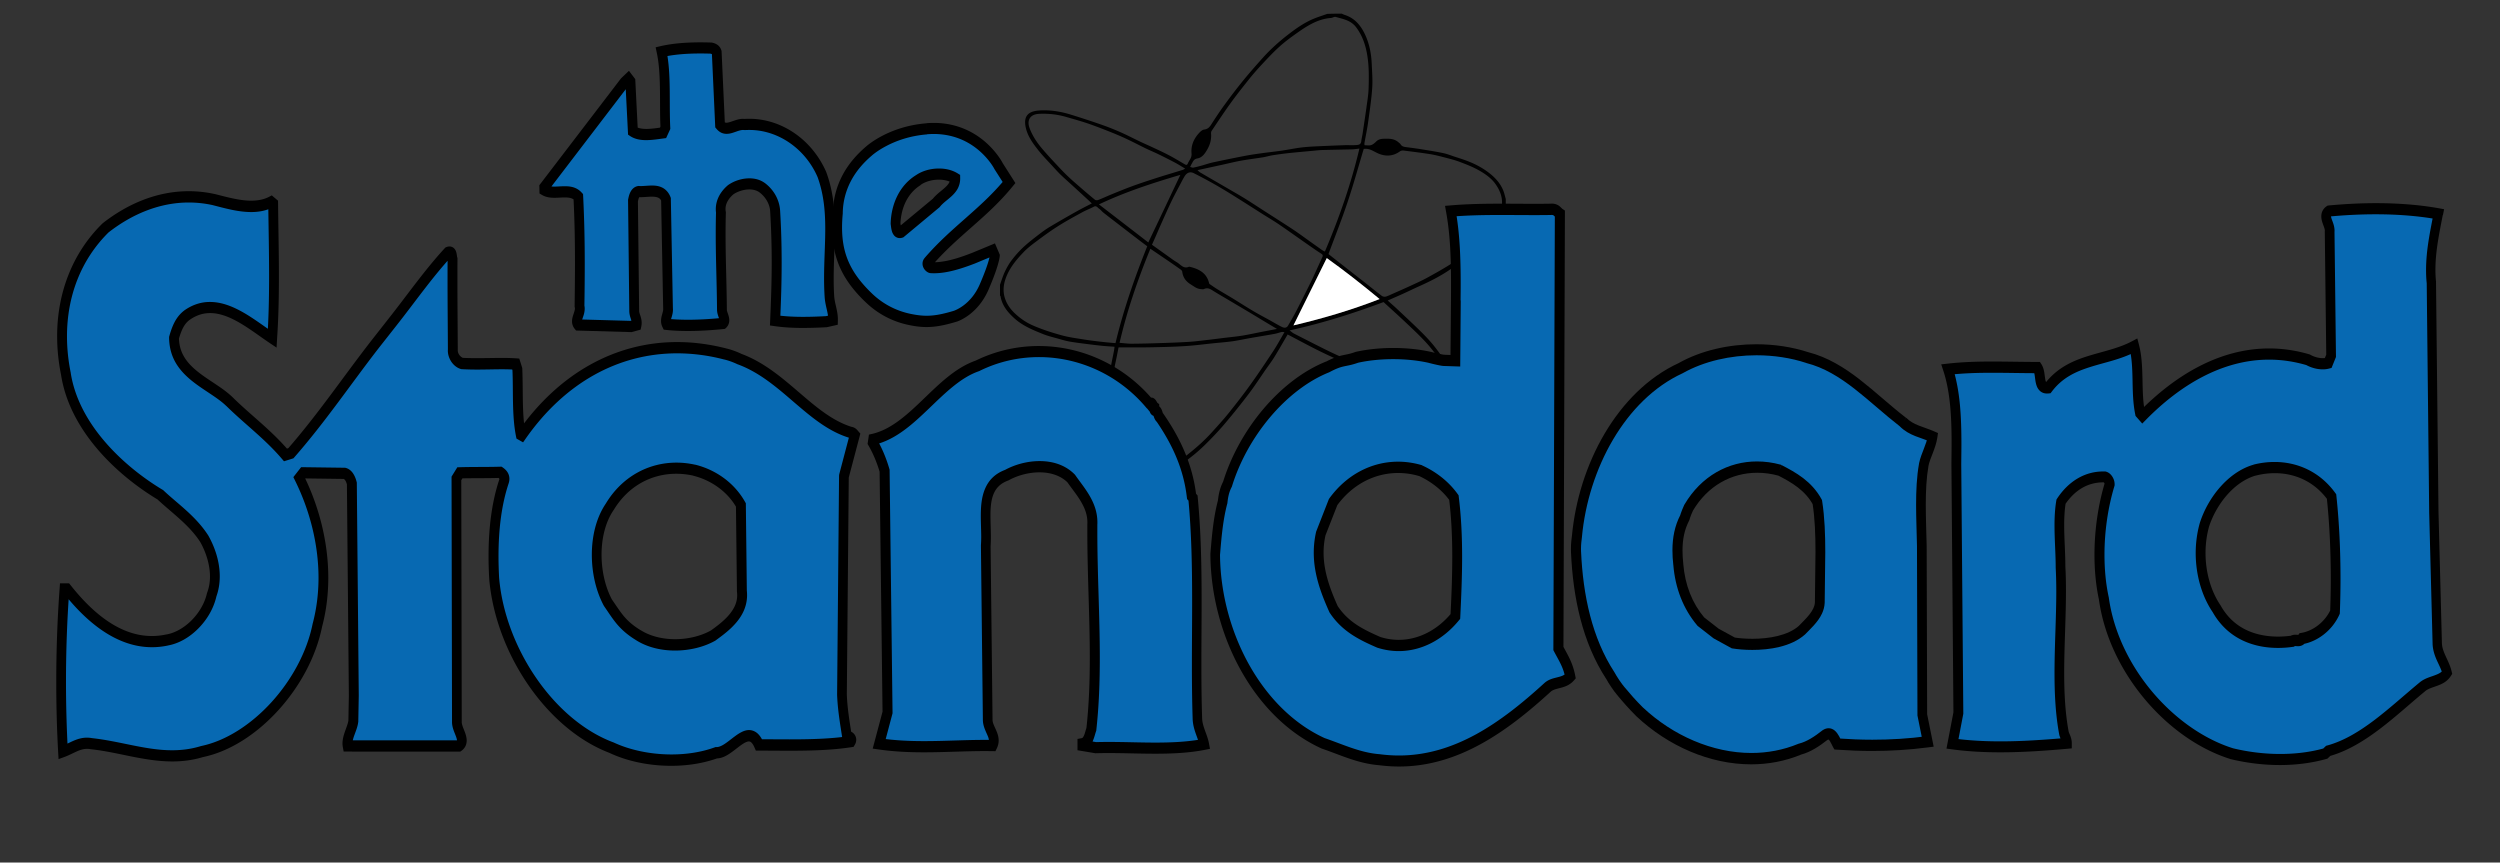 <svg version="1.1" id="Layer_1" xmlns="http://www.w3.org/2000/svg" x="0" y="0" viewBox="0 0 424.32 146.4" xml:space="preserve"><rect x="0" y="0" width="424.32" height="146.4" fill="#333333" stroke="none"/><style>.st3{fill:#0769b2}</style><path d="M227.74 2.32c.16.07.32.16.49.21 1.63.52 2.65 1.68 3.38 3.17.79 1.62 1.13 3.33 1.21 5.11.06 1.39.18 2.79.08 4.18-.14 1.95-.43 3.88-.7 5.82-.16 1.15-.41 2.3-.61 3.45-.02.11 0 .23 0 .39.41 0 .79.08 1.12-.02.32-.1.62-.36.87-.61.56-.56 1.29-.46 1.95-.47.66-.01 1.33.14 1.86.63.11.1.25.18.32.3.21.36.54.44.92.49 1.03.13 2.06.27 3.08.44 1.12.18 2.24.36 3.35.6.64.14 1.26.4 1.89.6.61.2 1.22.39 1.82.61 1.48.54 2.87 1.25 4.12 2.25.96.77 1.74 1.65 2.22 2.78.21.48.31 1.01.46 1.52v1.35c-.14.51-.21 1.06-.44 1.53-.41.86-.88 1.7-1.4 2.51-.38.61-.85 1.17-1.32 1.73-.23.27-.52.49-.8.72-1 .84-1.99 1.7-3.03 2.5-.77.59-1.62 1.06-2.42 1.61-1.64 1.13-3.4 2.02-5.21 2.83-.94.42-1.87.88-2.82 1.31-.83.38-1.68.74-2.6 1.15.51.46 1.04.91 1.54 1.38 1.37 1.29 2.74 2.56 4.08 3.88.8.79 1.59 1.62 2.29 2.5.92 1.18 1.84 2.38 2.34 3.82.23.66.5 1.4.02 2.06-.3.41-.69.83-1.13 1.05-.93.48-1.95.4-2.96.25-.45-.07-.91-.13-1.35-.23-1.04-.24-2.09-.44-3.11-.76-1.71-.54-3.41-1.1-5.09-1.74-1.38-.53-2.71-1.18-4.06-1.77-.65-.28-1.32-.53-1.96-.83-1-.46-1.99-.93-2.97-1.43-1.53-.78-3.04-1.59-4.62-2.42-.76 1.29-1.48 2.58-2.26 3.84-.45.73-.98 1.42-1.47 2.12-.93 1.34-1.82 2.72-2.8 4.02-1.36 1.79-2.77 3.55-4.23 5.27-1.05 1.23-2.17 2.4-3.32 3.53-1.13 1.1-2.34 2.1-3.65 3-1.48 1.01-2.97 1.96-4.73 2.39-1.55.38-3.11.43-4.56-.37-.8-.44-1.36-1.14-1.9-1.89-.98-1.37-1.4-2.95-1.58-4.54-.23-2.02-.28-4.09-.22-6.12.05-1.69.36-3.38.6-5.06.17-1.14.42-2.26.64-3.39.04-.23.07-.46.1-.72-.75-.05-1.45-.09-2.14-.16-1.08-.11-2.16-.25-3.24-.39-.77-.1-1.55-.2-2.32-.34-.58-.11-1.15-.27-1.73-.44-.91-.26-1.84-.47-2.71-.82-1.69-.68-3.39-1.37-4.78-2.6-1.18-1.05-2.18-2.23-2.44-3.86 0-.02-.05-.04-.08-.05v-1.87c.27-.75.5-1.52.84-2.24.33-.69.72-1.38 1.19-1.98.59-.77 1.25-1.51 1.96-2.17.87-.8 1.81-1.52 2.75-2.24.56-.43 1.13-.84 1.74-1.2 1.51-.9 3.04-1.78 4.58-2.64.8-.45 1.63-.86 2.52-1.32-.25-.24-.5-.49-.77-.73-.84-.77-1.68-1.55-2.53-2.32-.63-.58-1.28-1.15-1.9-1.74-.41-.39-.79-.81-1.17-1.22-.96-1.06-1.98-2.07-2.85-3.2-.86-1.1-1.68-2.26-1.99-3.67-.44-2.01.5-2.76 2.2-2.89 1.84-.14 3.64.14 5.4.68 1.71.53 3.41 1.08 5.1 1.67 1.1.38 2.2.81 3.27 1.28 1.19.52 2.34 1.12 3.51 1.68.7.33 1.42.64 2.12.97.94.44 1.88.87 2.8 1.36.88.46 1.73.99 2.6 1.49.23.14.39.15.51-.15.14-.34.38-.63.52-.97.09-.21.13-.47.11-.7-.11-1.2.27-2.26 1-3.17.31-.38.73-.86 1.14-.91.74-.09 1-.54 1.33-1.06.71-1.1 1.44-2.2 2.22-3.26 1-1.37 2.03-2.72 3.1-4.03 1.07-1.31 2.19-2.58 3.32-3.84 1.32-1.47 2.79-2.78 4.36-3.99 1.39-1.07 2.82-2.06 4.46-2.71.69-.27 1.39-.49 2.09-.74.82-.04 1.65-.04 2.48-.04zm-2.26 40.8c.72.57 1.52 1.2 2.33 1.83 1.09.86 2.19 1.71 3.29 2.57 1.15.9 2.29 1.83 3.45 2.71.16.12.47.17.67.11.42-.12.82-.33 1.23-.51.98-.43 1.96-.86 2.93-1.31.97-.45 1.95-.88 2.89-1.4 1.46-.8 2.92-1.62 4.33-2.53 1.21-.78 2.35-1.67 3.48-2.56 1.06-.82 1.99-1.77 2.82-2.85.88-1.13 1.55-2.32 1.9-3.71.39-1.55-.07-2.93-.93-4.17-.68-.99-1.69-1.72-2.72-2.31-1.05-.61-2.2-1.06-3.34-1.49-.88-.34-1.8-.56-2.71-.8-.77-.2-1.54-.4-2.33-.53-1.53-.24-3.06-.43-4.59-.62a.886.886 0 00-.57.14c-1.15.84-2.42.9-3.66.37-.78-.33-1.46-.9-2.38-.79a.136.136 0 01-.1-.02c-.9 3-1.73 6.01-2.72 8.97-.99 2.99-2.16 5.9-3.27 8.9zM202 28.34c.19.04.38.14.54.11.5-.09.98-.23 1.47-.36.64-.18 1.26-.4 1.91-.54 1.87-.4 3.74-.78 5.62-1.14.9-.17 1.81-.29 2.71-.42 1.11-.15 2.23-.27 3.34-.43 1.03-.15 2.04-.36 3.07-.5.84-.11 1.7-.17 2.55-.21 1.68-.08 3.36-.15 5.04-.21.59-.02 1.18.03 1.76-.01.45-.03.97 0 1.04-.68.04-.42.16-.83.22-1.25.21-1.43.43-2.85.63-4.28.15-1.15.36-2.29.39-3.44.06-1.99.08-3.98-.29-5.95-.3-1.61-.84-3.1-1.85-4.43-.9-1.17-2.21-1.37-3.46-1.73-.22-.06-.52.16-.79.18-1.12.08-2.17.43-3.15.92-.95.48-1.84 1.08-2.71 1.7-1.02.72-2.03 1.47-2.95 2.31-1.06.96-2.04 2.02-3.02 3.07-.76.82-1.5 1.67-2.19 2.54-1.06 1.33-2.12 2.67-3.11 4.05-1.08 1.5-2.09 3.04-3.12 4.57-.08.12-.11.29-.1.43.08.93-.13 1.8-.57 2.6-.4.72-.88 1.5-1.74 1.65-.56.1-.71.41-.91.8-.11.17-.2.37-.33.65zm16.01 28.04c-.18-.01-.34-.06-.47-.03-.41.09-.82.25-1.23.32-1.35.25-2.7.46-4.05.7-1.02.18-2.03.4-3.05.55-1.01.14-2.03.22-3.05.32-1.68.17-3.35.4-5.03.5-2.02.13-4.05.17-6.08.21-1.7.03-3.41.01-5.2.01-.15.76-.31 1.62-.5 2.48-.48 2.25-.8 4.52-.9 6.81-.08 1.86.01 3.75.21 5.61.17 1.62.62 3.19 1.6 4.58.93 1.32 2.13 2.1 3.75 2.11 1.13.01 2.2-.24 3.25-.75 1.57-.75 3.03-1.63 4.39-2.71 1.44-1.14 2.79-2.34 4.02-3.7.94-1.04 1.9-2.08 2.78-3.17 1.29-1.61 2.57-3.24 3.77-4.92 1.35-1.88 2.63-3.8 3.9-5.73.65-1 1.22-2.05 1.89-3.19zm-22.49-14.84c1.24.88 2.42 1.73 3.61 2.58.28.2.58.35.85.55.54.41 1.01.96 1.8.61.04-.02.1-.01.15 0 1.56.37 2.88 1.04 3.29 2.79.01.06.06.13.11.16.4.27.79.55 1.21.81.86.53 1.73 1.03 2.59 1.55 1.2.73 2.38 1.5 3.59 2.21.99.59 2.02 1.12 3.02 1.68.63.35 1.25.73 1.9 1.04.33.15.73.16.96-.22.5-.84.99-1.69 1.44-2.56.81-1.57 1.6-3.16 2.39-4.75.25-.5.48-1 .71-1.51.44-.95.86-1.9 1.3-2.84.12-.26.08-.41-.18-.58-.92-.59-1.81-1.22-2.71-1.85-1.52-1.06-3.04-2.15-4.57-3.19-.89-.6-1.82-1.14-2.73-1.72-1.44-.91-2.87-1.83-4.32-2.74-1.13-.71-2.27-1.41-3.43-2.08-1.27-.73-2.56-1.42-3.87-2.08-.66-.33-1.21-.09-1.6.57-.15.25-.29.49-.42.75-.61 1.17-1.24 2.32-1.81 3.5-.68 1.42-1.31 2.87-1.96 4.31-.43 1-.86 1.99-1.32 3.01zm-.8.26c-.52-.39-1.02-.76-1.51-1.14-1.15-.88-2.31-1.77-3.46-2.66-.83-.64-1.66-1.27-2.48-1.92-.25-.2-.45-.48-.71-.65-.27-.17-.45-.59-.92-.34-.65.34-1.34.6-1.98.95-1.4.77-2.82 1.54-4.17 2.4-1.29.82-2.52 1.73-3.74 2.64-.74.55-1.47 1.13-2.1 1.8-1.06 1.12-2.06 2.3-2.71 3.76-.58 1.32-.81 2.63-.37 3.99.31.96.87 1.78 1.63 2.51.91.87 1.94 1.58 3.05 2.07 1.56.69 3.19 1.21 4.84 1.67 1.26.36 2.58.53 3.88.74 1.07.17 2.16.3 3.24.42.67.08 1.35.13 2.12.2 1.34-5.61 3.23-11.06 5.39-16.44zm36.01-16.58c-.52.06-.87.12-1.23.13-1.65.04-3.31.07-4.96.11-.48.01-.96.06-1.43.11-1.44.13-2.89.26-4.33.41-.93.1-1.85.23-2.78.37-.55.09-1.09.26-1.64.35-1.24.2-2.49.35-3.72.57-1.05.19-2.08.45-3.13.68-1.4.31-2.8.61-4.27.93.19.16.3.29.43.37 1.58.92 3.16 1.83 4.74 2.75.98.57 1.97 1.13 2.94 1.73 1.08.67 2.13 1.37 3.19 2.05 1.65 1.06 3.31 2.11 4.95 3.19.96.64 1.89 1.33 2.83 2 .75.53 1.5 1.07 2.26 1.6.09.06.2.08.3.11 2.4-5.66 4.42-11.4 5.85-17.46zm-35.48 17c-2.14 5.22-3.96 10.5-5.23 15.97.76.06 1.41.15 2.06.15 1.53-.01 3.06-.05 4.6-.1 1.66-.05 3.33-.11 4.99-.21 1.05-.06 2.11-.2 3.16-.32 1.1-.12 2.19-.27 3.29-.4.93-.11 1.86-.2 2.78-.35 1.19-.2 2.36-.46 3.54-.69.74-.14 1.49-.28 2.3-.44-.71-.42-1.34-.8-1.96-1.17-.54-.32-1.08-.65-1.62-.98-1.45-.87-2.91-1.73-4.37-2.6-.99-.59-2-1.16-2.98-1.78-.46-.29-.89-.51-1.45-.24-.15.07-.37.02-.55.01-.67-.04-1.16-.46-1.7-.79-.82-.5-1.33-1.18-1.45-2.16-.01-.12-.13-.26-.23-.34-.63-.45-1.26-.89-1.9-1.33-1.06-.72-2.12-1.44-3.28-2.23zm5.91-13.6c-.65-.38-1.17-.72-1.71-1.01-.94-.49-1.88-.97-2.83-1.43-.67-.33-1.36-.61-2.03-.93-1.1-.53-2.19-1.11-3.3-1.63-.95-.45-1.92-.86-2.9-1.25-1.26-.5-2.52-.99-3.8-1.43-1.22-.41-2.46-.75-3.7-1.11-1.47-.42-2.98-.58-4.51-.51-1.62.08-2.11 1.14-1.63 2.43.5 1.36 1.32 2.55 2.26 3.64.65.76 1.33 1.5 2.02 2.24.67.72 1.34 1.44 2.04 2.12.62.6 1.27 1.17 1.92 1.73.94.82 1.88 1.63 2.85 2.42.12.1.39.11.54.05.84-.33 1.66-.71 2.49-1.05 1.13-.46 2.26-.92 3.41-1.34 1.32-.48 2.66-.92 4-1.35 1.43-.46 2.88-.88 4.31-1.33.18-.03.34-.14.57-.26zm17.71 27.46c.34.24.53.42.76.54 1.68.86 3.36 1.72 5.04 2.56.99.49 1.99.97 3 1.42.93.42 1.87.82 2.81 1.19 1.74.67 3.48 1.31 5.23 1.96.68.25 1.36.54 2.07.71 1.11.28 2.24.5 3.38.7 1.1.19 2.21.26 3.29-.08.4-.13.71-.39.84-.86.17-.61.03-1.15-.22-1.66-.41-.81-.82-1.63-1.35-2.36-.64-.89-1.35-1.74-2.11-2.53-1.03-1.08-2.12-2.09-3.2-3.11-1.2-1.13-2.43-2.23-3.58-3.29-5.24 1.96-10.49 3.62-15.96 4.81zm15.29-5.32c-2.96-2.45-5.93-4.79-8.96-6.96-1.92 3.86-3.79 7.65-5.66 11.43 4.93-1.16 9.82-2.6 14.62-4.47zm-33.82-21.08c-4.66 1.37-9.29 2.87-13.82 5.01 2.87 2.21 5.65 4.35 8.38 6.46 1.85-3.88 3.64-7.66 5.44-11.47z" fill-rule="evenodd" clip-rule="evenodd"/><path d="M234.16 50.76c-4.8 1.87-9.69 3.31-14.63 4.47 1.87-3.78 3.75-7.56 5.66-11.43 3.04 2.17 6.01 4.51 8.97 6.96z" fill-rule="evenodd" clip-rule="evenodd" fill="#fff"/><path d="M245.43 61.62c-.58.29-1.33 0-1.92-.19l1.92.19z" fill="#fff"/><path class="st3" d="M413.8 36.29c-.67 3.52-1.58 7.52-1.17 11.62l.42 39.04.58 22.28c.08 1.9 1.25 3.24 1.67 4.95-.92 1.43-2.83 1.33-4.08 2.29-5.09 4.19-10.17 9.33-16.09 10.95l-.5.48c-5.08 1.43-10.84 1.24-15.92 0-10.25-3.24-20-14.19-21.67-26.38-1.33-6.28-.75-13.52 1-19.33 0-.57-.42-1.14-.83-1.24-3-.1-5.58 1.43-7.42 4.19-.58 3.52-.08 7.43-.08 11.14.5 9.05-1.08 19.23.58 28.18.17.57.5 1.05.5 1.72-6.42.57-13.09.95-19.42.09l1-5.24-.35-42.22c.06-5.45.18-11.29-1.4-16.15 5.08-.57 9.92-.29 15.17-.29.75 1.14 0 3.62 1.83 3.43 3.84-5.05 9.75-4.47 14.59-7.04.92 3.52.25 7.71 1 11.33l.42.48c7.67-7.81 17.42-12.66 28.09-9.52 1 .57 2.33.86 3.42.57l.5-1.24-.25-21.04c.17-1.24-1.33-2.67-.08-3.52 6.07-.58 12.66-.58 18.49.47M382.63 79.8c-3.92 1.14-7.17 5.14-8.5 9.33-1.33 4.86-.5 10.38 2.08 14.19 2.83 5.05 8.08 6.19 12.84 5.52.58-.38 1.17.19 1.67-.48 2.25-.38 4.5-2.1 5.58-4.48.25-6.38.08-13.33-.58-19.61-3.17-4.37-8.26-5.71-13.09-4.47"/><path d="M413.8 36.28l.81.2c-.56 2.93-1.25 6.1-1.25 9.29 0 .67.03 1.35.1 2.02v.05l.42 39.07.58 22.28-.83.03.83-.05c.03.74.28 1.4.62 2.16.34.75.77 1.57 1.02 2.59l.11.45-.24.37c-.31.49-.71.84-1.12 1.1-.61.38-1.24.57-1.79.77-.56.19-1.05.39-1.38.65l-.46-.79.49.77c-2.52 2.07-5.07 4.42-7.76 6.46-2.69 2.04-5.52 3.79-8.62 4.65l-.19-.93.53.73-.5.48-.15.14-.19.05c-2.53.71-5.2 1.03-7.87 1.03-2.87 0-5.73-.37-8.42-1.02l-.02-.01-.02-.01c-5.29-1.67-10.41-5.31-14.43-10.09s-6.97-10.72-7.84-17.06l.82-.15-.81.22c-.52-2.44-.75-5.01-.75-7.58 0-4.27.65-8.55 1.78-12.29l.79.31h-.83l-.08-.21-.08-.09-.02-.01.03-.09-.02.09-.02-.01.03-.09-.02.09.16-.93-.02.95h-.24c-2.63.01-4.84 1.34-6.49 3.82l-.66-.58.82.18c-.2 1.22-.27 2.51-.27 3.85 0 2.29.2 4.71.2 7.11h-.83l.83-.06c.08 1.37.1 2.75.1 4.15 0 4.57-.3 9.28-.3 13.86 0 3.46.17 6.85.77 10.03l-.82.2.79-.3c.05.18.16.42.29.74.12.32.26.75.26 1.27v.88l-.77.07c-3.72.33-7.54.6-11.35.6-2.77 0-5.53-.14-8.24-.51l-.91-.12 1.18-6.16-.34-42.12v.02c.01-1.2.03-2.42.03-3.63 0-4.3-.21-8.58-1.38-12.17l-.38-1.16 1.08-.12c2.58-.29 5.09-.36 7.6-.36s5.04.07 7.65.07h.42l.25.38c.3.47.41.96.49 1.39.1.65.15 1.23.24 1.49l.05.12.02.03c.01 0 .05.03.17.03l.11-.01.08.95-.63-.62c2.07-2.73 4.71-3.92 7.33-4.74 2.62-.82 5.26-1.32 7.54-2.54l.88-.47.28 1.06c.5 1.92.55 3.93.6 5.88.04 1.95.07 3.84.41 5.5l-.81.22.59-.67.42.48-.59.67-.55-.71c6.16-6.27 13.69-10.73 22.04-10.73 2.22 0 4.5.32 6.81 1l.09.03.08.04c.61.35 1.42.59 2.13.58.26 0 .51-.03.72-.09l.19.93-.76-.4.42-1.04-.25-20.91.01-.08v-.06c.01-.14-.08-.47-.24-.88-.14-.41-.35-.88-.36-1.54 0-.3.06-.66.23-.97.16-.31.4-.56.68-.75l.17-.11.19-.02c2.61-.24 5.3-.39 8-.39 3.65 0 7.29.26 10.7.87l.87.16-.19.98-.84-.21-.13.94c-3.3-.59-6.87-.85-10.44-.85-2.64 0-5.3.14-7.86.38l-.07-.95.43.82-.09.08-.01.02-.04-.03.05.02-.01.02-.04-.03.05.02-.02-.01h.02l-.02-.01h.02v.02c-.01.07.08.4.24.81.15.42.35.93.36 1.61 0 .11-.01.23-.02.34l-.82-.14.83-.01.25 21.26-.75 1.86-.4.1c-.36.1-.73.14-1.1.14-1.01 0-2.02-.3-2.88-.78l.37-.85-.21.92c-2.18-.64-4.31-.94-6.39-.94-7.81 0-14.98 4.19-20.93 10.25l-.59.6-1.14-1.3-.05-.26c-.4-1.95-.42-3.96-.46-5.9-.04-1.93-.11-3.78-.53-5.38l.8-.27.35.86c-2.56 1.36-5.29 1.85-7.8 2.65-2.51.79-4.75 1.84-6.51 4.16l-.22.29-.33.04-.27.01c-.29 0-.57-.05-.82-.18-.46-.22-.77-.67-.92-1.07-.23-.61-.26-1.17-.33-1.65-.06-.48-.15-.82-.23-.93l.67-.57v.95c-2.64 0-5.16-.07-7.65-.07s-4.94.07-7.44.35l-.08-.95.78-.33c1.29 3.98 1.48 8.47 1.49 12.84 0 1.23-.02 2.46-.03 3.66l-.83-.01.83-.01.35 42.32-1.02 5.34-.81-.2.1-.95c2.63.36 5.32.5 8.04.5 3.74 0 7.51-.27 11.22-.59l.06.95h-.83c0-.15-.03-.29-.12-.51-.08-.22-.22-.51-.34-.9l-.01-.05-.01-.05c-.63-3.38-.8-6.9-.8-10.43 0-4.67.3-9.38.3-13.86 0-1.37-.03-2.72-.1-4.03v-.06c0-2.28-.2-4.7-.2-7.11 0-1.41.07-2.82.3-4.2l.04-.22.12-.18c1.91-2.89 4.67-4.58 7.82-4.57H357.34l.07.02c.47.12.81.42 1.06.78.25.37.44.83.44 1.39v.16l-.04.15c-1.06 3.52-1.69 7.61-1.68 11.67 0 2.43.22 4.85.71 7.13l.01.04.01.04c.8 5.86 3.56 11.48 7.39 16.03 3.83 4.55 8.72 8.01 13.68 9.57l-.22.92.17-.93c2.58.63 5.33.98 8.08.98 2.55 0 5.1-.3 7.47-.97l.2.93-.53-.73.5-.48.15-.14.19-.05c2.82-.77 5.48-2.4 8.09-4.38 2.6-1.98 5.14-4.3 7.71-6.42l.01-.01.02-.01c.8-.6 1.67-.81 2.38-1.08.35-.13.67-.26.92-.42.25-.16.43-.33.58-.55l.67.56-.8.25c-.17-.7-.52-1.41-.9-2.22-.37-.81-.75-1.77-.8-2.93v-.01l-.58-22.3-.42-39.04.83-.01-.83.11c-.08-.75-.11-1.5-.11-2.24 0-3.5.75-6.8 1.29-9.69l.74.14-.13.94.13-.94zM382.63 79.8l.21.92c-1.79.52-3.46 1.71-4.84 3.28-1.38 1.57-2.46 3.5-3.09 5.46l-.78-.33.8.28c-.4 1.45-.59 2.96-.59 4.46 0 3.24.9 6.45 2.54 8.86l.02.03.02.04c1.09 1.93 2.54 3.23 4.21 4.06 1.67.83 3.58 1.19 5.5 1.19.78 0 1.55-.06 2.32-.16l.1.94-.41-.83c.35-.23.71-.27.96-.27.2 0 .34.02.42.02h.08l.02.08-.04-.07.02-.01.02.08-.04-.07.02-.02.2-.27.31-.05c.98-.17 2-.63 2.88-1.33.88-.69 1.62-1.61 2.09-2.64l.74.44-.83-.04c.07-1.84.11-3.73.11-5.65 0-4.65-.22-9.4-.69-13.81l.83-.12-.64.61c-2.24-3.1-5.52-4.57-9.01-4.57-1.08 0-2.17.14-3.25.42l-.21-.93.21.92-.21-.92-.18-.93c1.2-.31 2.41-.46 3.61-.46 3.89 0 7.7 1.67 10.3 5.26l.16.22.03.28c.48 4.5.7 9.32.7 14.04 0 1.94-.04 3.86-.11 5.73l-.01.21-.08.19a8.944 8.944 0 01-2.62 3.33c-1.08.85-2.32 1.43-3.58 1.65l-.12-.94.63.62c-.19.26-.44.46-.69.56-.25.11-.48.12-.65.12-.19 0-.33-.02-.42-.02-.11 0-.12.01-.13.02l-.14.09-.17.02c-.83.12-1.67.18-2.52.18-2.1 0-4.23-.39-6.17-1.35-1.94-.96-3.68-2.51-4.95-4.78l.7-.51-.66.58c-1.89-2.79-2.88-6.38-2.89-10.02 0-1.69.22-3.39.67-5.03v-.02l.01-.02c.71-2.24 1.92-4.39 3.48-6.16 1.56-1.76 3.47-3.15 5.6-3.77h.02l.18.91z"/><path class="st3" d="M195.26 68.66c.17-.67.42.29.67.48 0 .19-.08.67.25.57.42.1.33.95.75 1.24 2.75 4 4.75 8.28 5.33 13.33l.25.28c1.17 12.19.33 24.95.75 37.51.08 1.62.92 2.95 1.17 4.29-5.83 1.14-12.42.38-18.42.57l-2.25-.38v-.29c1-.19 1.17-1.52 1.5-2.48 1.25-11.42.08-22.85.17-34.75.17-3.24-1.92-5.43-3.58-7.81-2.83-2.86-7.83-2.29-10.92-.57-4.92 1.81-3.25 7.52-3.58 12l.33 29.52c0 1.62 1.58 2.86.83 4.38-6.5-.1-12.75.67-19.25-.29l1.42-5.33-.5-41.04c-.5-1.71-1.17-3.33-2-4.76l.08-.57c6.83-1.62 11.09-10.19 17.67-12.47 9.82-4.85 21.99-2.28 29.33 6.57"/><path d="M195.26 68.66l-.8-.26c.04-.14.08-.29.19-.48.06-.09.14-.2.27-.29.13-.09.31-.16.48-.15.25 0 .43.11.53.19.18.15.25.27.31.36.09.14.15.26.19.33l.04.06-.31.29.22-.38.09.08-.31.29.22-.38.37.28v.51c0 .16-.01.22-.01.25v.01l-.5.03.41-.29c.09.18.08.25.08.26l-.5.03.41-.29-.58.42.33-.69c.11.07.2.18.25.27l-.58.42.33-.69-.32.66v-.76c.08 0 .21.02.32.1l-.32.66v-.76.58l-.12-.56.12-.02v.58l-.12-.56.18-.05.18.04c.17.04.34.13.47.24.23.2.34.43.41.6.1.26.15.44.18.53l.02.05v.01l-.2.15.12-.23.08.08-.2.15.12-.23.13.09.09.14c2.81 4.08 4.9 8.53 5.51 13.79l-.83.12.59-.67.25.29.21.24.03.33c.56 5.84.66 11.79.66 17.77 0 3.53-.04 7.08-.04 10.62 0 3.07.03 6.14.13 9.19l-.83.04.83-.06c.03.64.22 1.27.46 1.95.24.68.53 1.38.69 2.19l.18.97-.86.17c-2.73.54-5.6.66-8.46.66-2.65 0-5.31-.11-7.87-.11-.74 0-1.48.01-2.2.03h-.07l-3.03-.51V125.42l.7-.13c.1-.02.13-.04.19-.1.08-.08.21-.3.32-.63.11-.33.21-.74.36-1.16l.77.35-.83-.12c.44-3.98.58-7.98.58-12.01 0-6.98-.42-14.07-.42-21.37v-1.26.01-.02c.01-.1.01-.21.01-.31 0-1.27-.41-2.36-1.06-3.48-.64-1.11-1.53-2.19-2.36-3.37l.65-.6-.55.71c-1.2-1.22-2.96-1.76-4.81-1.76-1.85 0-3.77.54-5.19 1.33l-.05.03-.06.02c-.7.26-1.22.59-1.61.97-.58.57-.92 1.26-1.14 2.11-.21.86-.28 1.87-.27 2.97 0 1.13.07 2.34.07 3.54 0 .53-.01 1.05-.05 1.58l-.83-.08.83-.01.33 29.52v.01c-.01.36.16.81.43 1.38.13.29.27.59.39.94s.22.75.22 1.21c0 .43-.1.89-.31 1.32l-.24.49-.5-.01c-.4 0-.79-.01-1.19-.01-3.49 0-6.94.21-10.44.21-2.54 0-5.1-.11-7.72-.49l-.98-.14 1.67-6.27-.5-40.89.83-.01-.79.3c-.48-1.64-1.12-3.19-1.9-4.53l-.18-.31.14-.94.09-.64.56-.13c3.16-.74 5.83-3.15 8.56-5.78 2.73-2.61 5.51-5.44 9.04-6.67l.24.91-.33-.87a24.3 24.3 0 0110.75-2.5c7.25 0 14.47 3.2 19.52 9.29l-.56.64-.8-.26.8.26-.61.65c-4.7-5.67-11.49-8.7-18.31-8.7-3.45 0-6.9.77-10.09 2.35l-.04.02-.05.02c-3.06 1.05-5.7 3.66-8.45 6.3-2.75 2.63-5.62 5.31-9.3 6.19l-.17-.93.82.16-.08.57-.82-.16.69-.53c.88 1.51 1.58 3.2 2.1 4.99l.04.14.5 41.33-1.45 5.47-.8-.28.11-.94c2.52.37 5.01.48 7.5.48 3.44 0 6.89-.21 10.44-.21.4 0 .81 0 1.21.01l-.01.95-.73-.47c.08-.16.09-.26.09-.38 0-.13-.03-.29-.1-.51-.11-.33-.32-.74-.52-1.23s-.41-1.08-.41-1.79h.83l-.83.01-.33-29.56v-.05c.03-.45.05-.92.05-1.42 0-1.12-.07-2.33-.07-3.54 0-1.56.1-3.15.7-4.59.3-.72.72-1.39 1.3-1.95.58-.56 1.3-1.01 2.18-1.33l.25.91-.36-.86c1.67-.92 3.79-1.52 5.92-1.52 2.12 0 4.29.6 5.92 2.24l.05.05.05.06c.77 1.11 1.69 2.22 2.44 3.51.75 1.28 1.34 2.77 1.34 4.53 0 .14 0 .28-.01.42l-.83-.06.83.01v1.25c0 7.22.42 14.3.42 21.37 0 4.08-.14 8.16-.59 12.25l-.01.12-.04.11c-.14.39-.27.99-.53 1.6-.13.3-.31.62-.58.9-.26.28-.63.49-1.03.56l-.14-.94h.83v.29h-.83l.12-.94 2.25.38-.12.94-.02-.95c.74-.02 1.49-.03 2.25-.03 2.6 0 5.26.11 7.87.11 2.82 0 5.6-.13 8.18-.63l.14.94-.81.2c-.09-.52-.34-1.15-.6-1.88-.26-.73-.53-1.57-.58-2.55v-.02c-.1-3.08-.13-6.18-.13-9.26 0-3.55.04-7.1.04-10.62 0-5.95-.1-11.84-.65-17.57l.83-.1-.59.67-.25-.29-.2-.23-.04-.32c-.56-4.83-2.47-8.94-5.16-12.87l.66-.59-.43.82c-.28-.19-.44-.46-.54-.67-.15-.32-.2-.57-.24-.65l-.01-.02.29-.19-.21.28-.08-.1.29-.19-.21.28.32-.43-.1.56-.23-.13.32-.43-.1.56.16-.93.2.92c-.08.02-.18.04-.28.04-.17 0-.38-.05-.55-.19-.27-.2-.37-.49-.42-.67-.04-.19-.05-.32-.05-.43l.01-.2V69.09l.16.01h-.16v-.01l.16.01h-.16.83l-.46.79c-.2-.16-.28-.3-.36-.41-.1-.17-.17-.31-.21-.37l-.01-.02.33-.31-.26.38-.08-.08.33-.31-.26.38.44-.66v.82c-.24 0-.38-.11-.44-.16l.44-.66v.82-.87l.4.74c-.1.08-.26.13-.4.13v-.87l.4.74-.35-.65.59.37c-.03.05-.08.17-.24.28l-.35-.65.59.37-.33-.2.35.15-.02.05-.33-.2.35.15-.08-.03.08.03-.08-.03.08.03v.01l-.4 1.6-1-1.21.63-.59z"/><path class="st3" d="M323 71.64c1.42 1.43 3.25 1.71 5 2.47-.25 1.72-1.17 3.14-1.5 4.76-.75 4.28-.42 9.24-.33 13.81l.08 28.66.92 4.57c-5.08.67-10.17.76-15.34.38-.42-.76-.92-2.29-2.08-1.52-1.33 1.05-2.75 2-4.25 2.38-9.17 3.81-19.84.57-27.17-6.29-1.42-1.43-2.16-2.28-3.25-3.59-.47-.53-1.45-1.99-1.75-2.6-3.92-6-5.49-13.41-5.82-21.03-.03-1.33.07-1.82.16-2.58 1.08-11.81 7.5-23.9 17.59-28.56 6.25-3.52 14.84-4 21.5-1.81 6.32 1.62 10.82 6.76 16.24 10.95m-20.97 8.16c-5.92-1.62-12 .57-15.42 6.38-.48 1.05-.67 1.71-.67 1.71-1.17 2.28-1.43 4.75-1.08 7.9.31 3.76 1.58 7.04 3.83 9.71l2.59 2.02 2.91 1.59c2.66.43 8.58.57 11.67-2.19 1.04-1.11 2.92-2.67 3-4.66 0-5.43.42-11.71-.42-17.05-1.49-2.74-4-4.17-6.41-5.41"/><path d="M323 71.63l.55-.71c.59.6 1.29.98 2.1 1.3.81.33 1.71.59 2.64 1l.64.28-.11.77c-.15 1-.48 1.86-.78 2.65-.31.78-.59 1.49-.73 2.17l-.81-.22.82.19c-.36 2.05-.46 4.3-.46 6.61 0 2.31.1 4.69.15 6.99v.01l.08 28.56 1.11 5.5-.93.12c-3.16.41-6.32.61-9.5.61-1.99 0-3.98-.08-5.99-.22l-.43-.03-.23-.41c-.2-.38-.38-.78-.54-1.03-.08-.12-.16-.21-.2-.23l-.04-.02c-.01 0-.06 0-.19.08l-.41-.83.47.78c-1.37 1.07-2.86 2.09-4.54 2.53l-.18-.93.28.9c-2.77 1.15-5.66 1.68-8.55 1.68-7.05 0-14.09-3.12-19.44-8.12l-.01-.01-.01-.01c-1.43-1.44-2.21-2.34-3.3-3.65l.6-.66-.59.67c-.29-.33-.65-.83-1.01-1.36-.36-.53-.68-1.05-.88-1.44l.72-.47-.67.57c-4.05-6.21-5.65-13.82-5.99-21.55v-.02c0-.18-.01-.34-.01-.49 0-1.06.1-1.62.17-2.24l.83.12-.83-.1c.56-6.06 2.48-12.18 5.56-17.39 3.08-5.21 7.33-9.54 12.55-11.95l.31.88-.37-.85c3.9-2.2 8.61-3.23 13.24-3.23 3.08 0 6.12.46 8.86 1.36l-.23.91.18-.93c3.31.85 6.12 2.61 8.76 4.65 2.64 2.05 5.11 4.38 7.78 6.44l.04.03.04.04-.52.7-.47.79c-2.75-2.13-5.23-4.46-7.78-6.44-2.55-1.98-5.16-3.6-8.18-4.37l-.02-.01-.02-.01c-2.58-.85-5.47-1.29-8.4-1.29-4.41 0-8.89 1-12.5 3.03l-.03.02-.03.01c-4.87 2.25-8.87 6.3-11.79 11.25s-4.75 10.78-5.28 16.53v.02c-.08.72-.15 1.07-.16 2 0 .13 0 .28.01.44l-.83.03.83-.05c.33 7.5 1.88 14.72 5.66 20.51l.03.05.03.05c.11.22.43.74.75 1.22.33.49.69.97.87 1.18l.01.01.01.01c1.09 1.3 1.79 2.12 3.2 3.53l-.55.71.53-.74c5.05 4.73 11.77 7.69 18.38 7.69 2.71 0 5.41-.5 7.98-1.56l.05-.02.05-.01c1.32-.33 2.66-1.21 3.96-2.24l.03-.02.03-.02c.32-.21.66-.33 1.01-.33.37 0 .71.15.97.35.38.3.61.68.8 1.01.18.33.32.65.42.82l-.71.5.05-.95c1.97.14 3.93.22 5.88.22 3.12 0 6.21-.19 9.31-.6l.1.95-.81.21-.94-4.67-.08-28.77h.83l-.83.02c-.04-2.27-.15-4.65-.15-7.03s.1-4.75.5-6.98v-.04c.2-.94.54-1.75.83-2.51.3-.76.56-1.47.66-2.18l.82.16-.33.89c-.82-.36-1.7-.62-2.61-.98-.9-.36-1.83-.84-2.65-1.67l.56-.72-.47.79.47-.79zm-20.97 8.17l-.19.93c-1.2-.33-2.41-.49-3.59-.49-4.37.01-8.41 2.19-10.94 6.48l-.69-.53.74.44c-.23.5-.39.9-.48 1.17-.05.14-.08.24-.1.31l-.02.07v.01l-.07-.03.07.03-.07-.03.07.03-.03.1-.05.09c-.77 1.52-1.11 3.1-1.11 5.04 0 .71.04 1.46.13 2.27v.03c.3 3.57 1.49 6.63 3.6 9.14l-.6.66.47-.79 2.54 1.98 2.85 1.56-.36.86.12-.94c.78.13 1.88.23 3.11.23 1.37 0 2.89-.13 4.31-.48 1.41-.35 2.7-.92 3.62-1.75l.51.75-.57-.7c.56-.59 1.26-1.24 1.81-1.94.27-.35.51-.71.67-1.06.16-.35.25-.68.26-1.02l.83.04h-.83c0-2.74.1-5.67.1-8.56 0-2.89-.1-5.75-.51-8.32l.82-.17-.71.5c-.67-1.24-1.57-2.19-2.62-3-1.04-.8-2.23-1.45-3.43-2.06l.34-.85-.19.93.19-.93.34-.87c1.22.63 2.49 1.31 3.68 2.22 1.18.91 2.28 2.05 3.11 3.57l.08.15.03.18c.43 2.76.53 5.71.53 8.66 0 2.94-.1 5.87-.1 8.56v.04c-.03.67-.2 1.27-.45 1.81-.37.81-.9 1.47-1.42 2.05-.52.58-1.04 1.07-1.4 1.45l-.03.03-.03.03c-1.21 1.08-2.73 1.72-4.3 2.11-1.57.39-3.2.52-4.66.52-1.31 0-2.48-.11-3.35-.25l-.13-.02-3.08-1.69-2.72-2.12-.06-.07c-2.38-2.82-3.74-6.34-4.06-10.28l.83-.09-.83.12c-.1-.87-.15-1.7-.15-2.5 0-2.19.4-4.17 1.34-6l.72.48-.79-.29c.01-.04.21-.75.72-1.87l.02-.05.03-.04c2.85-4.85 7.47-7.33 12.32-7.32 1.32 0 2.65.18 3.98.54l.08.02.07.04-.32.88z"/><path class="st3" d="M143.23 80.84l-.33 37.04c.08 2.48.5 4.86.83 7.05.42.09 1 .38.67.95-5 .76-10.59.57-15.59.57-1.83-4.19-4.67 1.43-7.25 1.33-5.5 2-12.67 1.52-17.75-.86-10.34-3.9-18.84-16.38-19.92-28.66-.33-5.71 0-11.62 1.67-16.57.25-.76-.25-1.24-.67-1.52-2.12.08-4.62.03-6.83.09l-.58.95.08 41.23c-.08 1.52 1.67 3.24.33 4.19l-18.87-.01c-.25-1.33.79-2.84.95-4.18l.08-4.38-.33-35.99c-.17-.67-.5-1.52-1.25-1.71l-7-.1-.67.86c3.58 7.24 5.33 16.38 3.08 24.95-2 10.09-10.84 19.71-19.59 21.52-6.5 2-12.5-.67-18.75-1.33-1.92-.38-3.25.76-4.83 1.33-.5-9.05-.42-18.66.25-27.61h.42c4.58 5.81 10.34 10.09 17 8.67 3.33-.57 6.75-3.9 7.58-7.71 1.17-3.14.25-6.76-1.25-9.43-2-3.14-5.09-5.24-7.5-7.52-6.84-4.09-14.59-11.43-16-20.47-1.92-9.43.33-18.57 6.75-24.85 5.25-4.09 11.67-6.29 18.42-4.76 3 .76 6.75 1.9 9.67.38l.33.29c.08 7.71.33 15.52-.17 22.85-4.25-2.86-9.42-7.52-14.5-3.9-1.25.95-1.75 2.38-2.17 3.81.08 6.09 6.17 7.71 9.42 10.86 3.08 3.04 6.5 5.52 9.5 9.04l.92-.29c5.25-6 9.67-12.57 14.42-18.66l2.92-3.71c3.08-3.9 6-8.09 9.34-11.71.75-.29.58.67.75 1.14-.03 5.7.02 9.82.05 15.38-.08.95.61 2.04 1.53 2.33 3.21.19 6.49-.1 9.15.09l.27.86c.17 3.71-.08 7.81.58 11.14l.17.09c8.59-12.28 21.25-17.23 34.51-13.81 1.27.29 2.42.86 2.42.86 7.54 2.77 12 10.38 18.92 12.47.34.04.5.29.67.48l-1.85 6.94m-25.41-1.04c-5.58-1.24-11.17.95-14.34 6.19-3 4.38-2.83 11.62-.33 16.28 1.61 2.32 2.4 3.83 5.17 5.52 3.58 2.29 9.09 2.1 12.67.1 2.25-1.62 5.33-3.91 4.92-7.52l-.17-14.66c-1.75-3.15-4.83-5.15-7.92-5.91"/><path d="M143.23 80.83l.83.01-.33 37.04-.83-.01.83-.04c.08 2.38.48 4.71.82 6.92l-.82.16.16-.93c.23.06.49.14.78.33.14.1.29.23.42.43.13.2.24.5.24.81 0 .33-.1.62-.24.85l-.21.36-.37.06c-3.39.52-7.01.6-10.53.6-1.77 0-3.5-.02-5.17-.02h-.52l-.23-.53c-.21-.48-.41-.75-.56-.87a.598.598 0 00-.39-.16c-.19 0-.51.1-.9.34-.58.35-1.28.95-2.03 1.49-.75.53-1.58 1.05-2.57 1.06h-.1l.03-.95.25.91c-2.44.88-5.15 1.29-7.87 1.29-3.69 0-7.4-.75-10.45-2.18l.32-.88-.26.9c-5.35-2.02-10.18-6.23-13.82-11.5-3.64-5.27-6.1-11.61-6.67-17.97v-.04c-.08-1.3-.12-2.62-.12-3.93 0-4.53.5-9.05 1.84-13.04v.01l.01-.06h.02-.02.02-.02.01-.01.01-.01l-.08-.11c-.06-.06-.15-.14-.25-.21l.43-.81.03.95c-2.15.08-4.65.03-6.84.09l-.02-.95.68.55-.43.71.08 40.96v.08c-.01.25.13.71.35 1.24.1.26.22.55.31.85.09.31.18.64.18 1.04 0 .31-.06.67-.22.98-.16.32-.4.58-.67.77l-.2.14-19.79-.01-.14-.75a3.44 3.44 0 01-.06-.63c.01-.86.27-1.59.5-2.25.24-.65.45-1.23.5-1.63l.83.13-.83-.02.08-4.36-.33-35.98.83-.01-.8.26c-.07-.28-.17-.57-.29-.75-.12-.19-.21-.26-.34-.3l.18-.93-.01.95-6.62-.09-.42.53-.62-.63.73-.47c2.55 5.14 4.2 11.22 4.2 17.44 0 2.75-.32 5.52-1.04 8.25l-.8-.27.81.21c-1.05 5.28-3.85 10.34-7.5 14.34s-8.17 6.95-12.75 7.9l-.15-.94.22.92c-1.8.55-3.56.76-5.28.76-4.8-.01-9.29-1.6-13.77-2.07h-.03l-.03-.01c-.22-.04-.42-.06-.62-.06-.62 0-1.18.18-1.8.46-.61.27-1.27.63-2.02.91l-1.02.37-.07-1.21c-.22-3.9-.32-7.91-.32-11.92 0-5.34.19-10.69.57-15.83l.06-.87H11.73l.25.31c1.95 2.47 4.1 4.64 6.41 6.18 2.31 1.54 4.77 2.45 7.39 2.45.79 0 1.6-.08 2.42-.26h.03c1.47-.25 3.04-1.14 4.3-2.42 1.27-1.27 2.23-2.92 2.6-4.59l.02-.07.03-.07c.32-.86.46-1.77.46-2.7 0-2.01-.69-4.14-1.65-5.84l.7-.51-.67.56c-1.86-2.94-4.86-5-7.36-7.35l.53-.73-.39.84c-3.48-2.09-7.19-4.99-10.24-8.56-3.04-3.56-5.44-7.81-6.19-12.59l.82-.17-.81.22c-.45-2.23-.68-4.45-.68-6.63-.01-7.31 2.58-14.15 7.7-19.16l.03-.03.04-.03c4.23-3.3 9.22-5.41 14.56-5.41 1.48 0 2.98.16 4.49.5h.02c1.94.49 4.12 1.11 6.09 1.11 1.11 0 2.14-.19 3.05-.66l.45-.24.73.62.33.28.01.47c.04 4.11.14 8.25.14 12.35 0 3.58-.07 7.13-.31 10.59L46.94 59l-1.15-.77c-1.61-1.08-3.29-2.37-5.01-3.38-1.72-1.01-3.45-1.72-5.12-1.71-1.17 0-2.32.33-3.51 1.18l-.44-.81.46.79c-.51.39-.85.85-1.14 1.41-.28.56-.5 1.21-.7 1.9l-.79-.3.83-.02c.02 1.34.35 2.38.9 3.3.82 1.38 2.2 2.5 3.72 3.54 1.52 1.05 3.17 2.02 4.5 3.3l.01.01c3.02 2.99 6.46 5.48 9.55 9.1l-.6.67-.22-.92.92-.29.22.92-.59-.67c5.2-5.94 9.61-12.49 14.39-18.62l.01-.01 2.91-3.71c3.06-3.87 5.99-8.08 9.38-11.76l.14-.15.18-.07c.16-.06.32-.1.51-.1.16 0 .33.04.5.12.29.15.48.43.57.65.13.33.15.57.18.76l.03.22.01.05.06.17v.19c-.01 1.24-.01 2.4-.01 3.52 0 4.02.04 7.49.06 11.84v.16c0 .19.08.48.26.73s.43.45.66.52l-.22.92.04-.95c.84.05 1.7.06 2.55.06 1.44 0 2.87-.04 4.23-.04.82 0 1.62.02 2.38.07l.54.04.5 1.58.01.14c.16 3.79-.07 7.85.56 10.98l-.81.21.37-.85.17.1-.37.85-.65-.59c6.95-9.95 16.58-15.23 27.03-15.22 2.73 0 5.51.36 8.32 1.08l-.18.93.17-.93c1.37.32 2.55.9 2.58.92l-.33.88.25-.91c3.94 1.45 7.02 4.13 9.94 6.63 2.92 2.51 5.68 4.84 8.94 5.82l-.21.92.08-.95c.33.03.63.2.82.37.19.17.3.32.35.38l.35.4-1.98 7.5-.82-.27.83.01-.83-.01-.8-.27 1.83-6.95.8.27-.59.67c-.11-.13-.17-.2-.19-.21l.04-.07-.01.08-.03-.01.04-.07-.01.08-.07-.01-.06-.02c-3.66-1.11-6.59-3.64-9.51-6.14-2.92-2.52-5.85-5.02-9.45-6.34l-.04-.01-.04-.02-.04-.02c-.21-.1-1.19-.55-2.21-.78h-.02a31.52 31.52 0 00-7.95-1.04c-9.95.01-19.06 4.98-25.72 14.51l-.42.6-.77-.44-.35-.2-.09-.44c-.7-3.54-.43-7.67-.6-11.3l.83-.05-.78.33-.27-.86.78-.32-.05.95c-.71-.05-1.47-.07-2.27-.07-1.33 0-2.76.05-4.23.05-.87 0-1.75-.02-2.63-.07l-.09-.01-.09-.03c-.63-.2-1.15-.63-1.53-1.17-.37-.54-.62-1.2-.63-1.92l.01-.25.83.1h-.83c-.02-4.35-.06-7.82-.06-11.86 0-1.12 0-2.29.01-3.54l.83.01-.77.36c-.08-.24-.1-.42-.13-.57-.02-.11-.03-.21-.04-.27l-.02-.08.19-.07-.17.11-.02-.04.19-.07-.17.11.43-.28-.26.47a.658.658 0 01-.17-.2l.43-.28-.26.47.26-.47v.56l-.26-.09.26-.47v.56-.25l.04.25h-.04v-.25l.04.25-.02.01-.26-.9.57.69c-3.28 3.56-6.18 7.72-9.29 11.66l-2.92 3.71c-4.72 6.06-9.15 12.65-14.45 18.7l-.16.18-1.6.5-.34-.4c-2.91-3.42-6.3-5.89-9.45-8.99l.54-.72-.54.73c-1.48-1.45-3.81-2.64-5.84-4.27-1.01-.82-1.96-1.76-2.68-2.95-.72-1.19-1.17-2.64-1.19-4.35v-.16l.04-.15c.21-.73.46-1.51.84-2.26.38-.75.91-1.47 1.65-2.04l.01-.01.01-.01c1.44-1.03 2.94-1.47 4.4-1.46 2.08 0 4.05.85 5.88 1.92 1.83 1.08 3.55 2.4 5.09 3.43l-.42.82-.83-.07c.23-3.38.3-6.88.3-10.44 0-4.07-.09-8.2-.14-12.33l.83-.01-.5.76-.33-.29.5-.76.35.87c-1.19.62-2.47.84-3.74.84-2.27 0-4.55-.67-6.45-1.15l.18-.93-.16.93c-1.41-.32-2.8-.47-4.17-.47-4.95 0-9.62 1.96-13.62 5.08l-.47-.79.54.72c-4.76 4.67-7.12 10.91-7.12 17.71 0 2.03.21 4.1.64 6.2v.04c.67 4.26 2.85 8.21 5.75 11.59 2.89 3.38 6.47 6.19 9.82 8.2l.08.04.07.06c2.34 2.23 5.5 4.35 7.64 7.7l.01.02.01.02c1.09 1.95 1.91 4.36 1.91 6.87 0 1.15-.18 2.33-.59 3.45l-.77-.37.81.23c-.47 2.14-1.63 4.06-3.11 5.55-1.48 1.49-3.3 2.55-5.16 2.87l-.12-.94.15.94c-.93.2-1.84.29-2.73.29-2.96 0-5.72-1.04-8.23-2.71-2.51-1.67-4.78-3.97-6.81-6.55l.62-.64v.95h-.42v-.95l.83.08c-.38 5.08-.57 10.38-.57 15.67 0 3.97.11 7.94.32 11.8l-.83.06-.25-.91c.61-.22 1.23-.56 1.92-.87.7-.31 1.49-.58 2.4-.58.29 0 .59.03.91.09l-.14.94.08-.95c4.71.51 9.15 2.07 13.62 2.06 1.6 0 3.21-.2 4.84-.7l.03-.01.04-.01c4.17-.86 8.45-3.62 11.9-7.4 3.45-3.78 6.08-8.57 7.03-13.39l.01-.03.01-.03c.66-2.53.97-5.12.97-7.7 0-5.83-1.56-11.61-3.98-16.5l-.29-.59 1.32-1.69 7.47.1.08.02c.62.15 1.07.61 1.34 1.06.28.46.43.93.53 1.32l.03.12.33 36.14-.08 4.45-.01.06c-.1.79-.39 1.47-.61 2.09-.23.61-.38 1.16-.38 1.52l.02.23-.81.2v-.95l18.87.01v.95l-.44-.81c.09-.07.11-.1.11-.1v-.04c0-.06-.02-.2-.08-.4-.09-.3-.26-.7-.43-1.14-.16-.45-.33-.97-.33-1.58v-.17l.83.06h-.83l-.08-41.53.98-1.59.42-.01c2.24-.07 4.74-.02 6.83-.09l.25-.01.21.14c.21.15.46.34.69.64.23.3.45.76.44 1.3 0 .24-.04.49-.12.73v.01c-1.24 3.69-1.73 7.99-1.73 12.36 0 1.27.04 2.54.11 3.8l-.83.06.83-.1c.52 5.92 2.85 11.96 6.32 16.98 3.46 5.02 8.06 9 13.04 10.87l.03.01.03.01c2.8 1.31 6.33 2.04 9.82 2.04 2.58 0 5.13-.39 7.37-1.21l.14-.05.15.01h.03c.27 0 .63-.12 1.04-.35.62-.35 1.31-.94 2.03-1.47.36-.27.73-.52 1.13-.72.39-.2.82-.35 1.29-.35.47 0 .98.18 1.4.54.42.37.75.88 1.04 1.54l-.75.43v-.95c1.68 0 3.42.02 5.17.02 3.49 0 7.04-.08 10.31-.58l.11.94-.69-.53.15.12-.17-.07.02-.05.15.12-.17-.07.4.16h-.43l.02-.16.4.16h-.43.48l-.38.33a.684.684 0 01-.09-.33h.48l-.38.33.2-.17-.15.24-.05-.06.2-.17-.15.24-.02-.01-.22-.08-.56-.13-.1-.64c-.33-2.17-.76-4.6-.85-7.17v-.02l.33-37.2.03-.13.79.27zm-25.4-1.03l-.16.93c-.97-.21-1.93-.32-2.88-.32-4.26 0-8.18 2.11-10.61 6.12l-.01.02-.02.02c-1.38 2.01-2.05 4.76-2.05 7.58 0 2.73.63 5.5 1.77 7.62l-.71.5.65-.59c.82 1.18 1.41 2.11 2.09 2.92.69.81 1.49 1.54 2.81 2.35h.02c1.61 1.03 3.72 1.54 5.85 1.54 2.18 0 4.37-.53 6.04-1.46l.37.86-.44-.8c1.05-.75 2.24-1.63 3.12-2.65.44-.51.81-1.05 1.06-1.61s.39-1.15.39-1.8c0-.17-.01-.35-.03-.53l-.01-.06-.17-14.72.83-.01-.7.51c-1.59-2.87-4.48-4.77-7.39-5.48l.18-.94-.16.93.16-.93.18-.93c3.26.81 6.53 2.9 8.45 6.32l.13.23.17 14.94-.83.01.83-.12c.03.26.04.52.04.78 0 .97-.22 1.87-.57 2.66-.53 1.19-1.34 2.14-2.2 2.96-.86.81-1.79 1.48-2.58 2.06l-.04.03-.04.02c-1.96 1.09-4.36 1.65-6.77 1.66-2.36 0-4.73-.54-6.67-1.78l.41-.83-.39.84c-1.44-.88-2.42-1.76-3.22-2.7-.8-.95-1.41-1.93-2.2-3.07l-.03-.05-.03-.05c-1.32-2.47-2.02-5.55-2.02-8.61 0-3.15.74-6.32 2.41-8.75l.66.58-.69-.54c2.75-4.56 7.24-6.94 11.98-6.94 1.06 0 2.13.12 3.2.36h.02l-.2.92z"/><path class="st3" d="M105.98 14l.67-.64.35.46.43 8.49c1.38.9 3.63.46 5.13.27l.39-.87c-.21-4.21.18-9.05-.65-12.93 2.65-.61 5.65-.68 8.39-.59.34.07.82.21.97.68l.57 12.39c1.12 1.38 2.66-.3 4.16-.1 5.52-.37 10.77 3.1 13.13 8.5 2.44 6.73.79 13.28 1.27 20.75.09 1.4.66 2.64.62 3.96l-1.16.26c-2.86.15-5.93.22-8.67-.18.29-6.48.39-11.9 0-18.6-.1-1.64-1.01-3.1-2.26-4-1.52-1.06-3.83-.61-5.25.36-1.08.88-1.94 2.23-1.7 3.86-.16 6.09.12 10.41.17 16.57.01.78.78 1.7.18 2.26-3.07.31-6.54.47-9.56.15-.42-.85.31-1.72.23-2.66l-.34-18.59c-.79-2.01-3.09-1.17-4.6-1.29-.68.09-.87.88-1 1.5l.21 18.83c.01.78.57 1.47.38 2.33l-.95.26-8.95-.25c-.7-.84.51-1.96.21-3.2.08-6.63.12-11.97-.21-18.59-1.46-1.6-4.1-.14-5.76-1.11l-.01-.47L105.98 14"/><path d="M105.98 13.99l-.53-.73.67-.64.63-.6 1.07 1.41.44 8.81-.83.05.41-.83c.43.29 1.12.43 1.9.42.9 0 1.89-.17 2.72-.27l.09.95-.74-.44.39-.87.74.44-.83.06c-.11-2.16-.06-4.43-.1-6.63-.03-2.2-.14-4.32-.53-6.13l-.2-.96.85-.2c2.15-.49 4.47-.64 6.7-.64.64 0 1.26.01 1.88.03h.06l.06.01c.2.04.48.11.78.28.15.09.31.2.46.37.15.17.28.39.36.65l.04.13.57 12.53-.83.05.61-.65c.09.11.16.16.23.19s.14.05.25.05c.24.01.64-.12 1.12-.29.48-.16 1.04-.37 1.69-.37.12 0 .23.01.35.02l-.09.95-.05-.95c.28-.02.57-.03.85-.03 5.54 0 10.68 3.57 13.07 9.05l.01.03.01.03c1.18 3.24 1.44 6.42 1.44 9.59 0 2.78-.2 5.55-.2 8.4 0 1.01.02 2.02.09 3.05.04.55.17 1.13.32 1.76.14.63.3 1.33.3 2.12v.18l-.02.75-1.86.42h-.06a73.2 73.2 0 01-3.96.12c-1.65 0-3.3-.08-4.86-.31l-.77-.11.04-.88c.15-3.46.26-6.61.26-9.81 0-2.78-.08-5.59-.26-8.68-.07-1.26-.81-2.49-1.87-3.26l.45-.8-.43.81c-.45-.31-1.04-.47-1.69-.47-.95 0-2 .35-2.7.83l-.43-.82.49.77c-.41.34-.77.74-1.02 1.18-.25.44-.38.89-.38 1.37 0 .12.01.25.03.38l.03.14v.09c-.04 1.31-.05 2.54-.05 3.72 0 4.27.18 7.96.22 12.82l-.83.01.83-.02c-.01.03.04.25.15.54.09.3.25.65.26 1.19 0 .21-.03.45-.13.69-.09.23-.24.44-.41.6l-.2.18-.25.03c-1.91.19-3.98.33-6.01.33-1.26 0-2.51-.05-3.7-.18l-.43-.05-.21-.43c-.17-.34-.25-.73-.24-1.06 0-.53.14-.92.22-1.24.09-.32.14-.55.14-.68v-.1l-.35-18.63.83-.02-.76.39c-.15-.36-.3-.49-.55-.62-.25-.12-.64-.18-1.09-.18-.56 0-1.21.08-1.85.09-.13 0-.27 0-.4-.02l.06-.95.1.95-.03.01s-.05.05-.11.2c-.05.14-.1.34-.14.56l-.83-.22.83-.01.21 18.83v-.01c0 .11.05.33.17.66.1.32.26.76.26 1.33 0 .19-.02.39-.06.59l-.12.56-1.55.42-9.4-.27-.24-.29c-.3-.35-.46-.86-.45-1.28.01-.59.19-1 .3-1.36.12-.35.19-.63.19-.81l-.02-.17-.03-.13v-.13c.03-2.55.06-4.91.06-7.22 0-3.69-.06-7.25-.26-11.3l.83-.05-.58.69c-.19-.21-.4-.33-.69-.42-.28-.09-.63-.12-1.03-.12-.53 0-1.12.06-1.75.06-.68 0-1.4-.07-2.1-.47l-.44-.26-.02-1.03-.01-.37 13.86-18.13.05-.05.53.73.63.63-13.39 17.52v.1l-.83.02.38-.85c.31.19.77.26 1.34.26.52 0 1.12-.06 1.75-.06.47 0 .96.03 1.45.18s.99.42 1.41.89l.24.26.02.37c.2 4.09.27 7.7.27 11.41 0 2.33-.02 4.7-.06 7.25l-.83-.01.8-.25c.05.23.08.45.08.66 0 .62-.17 1.11-.3 1.48-.13.37-.2.65-.19.68l-.1.02.09-.05.01.03-.1.02.09-.05-.6.66.02-.95 8.84.25.85-.23.19.93-.81-.23.01-.13c0-.13-.05-.35-.16-.66-.1-.31-.25-.73-.27-1.28l-.21-18.94.02-.11c.07-.33.15-.77.39-1.23.12-.23.28-.46.51-.65.23-.19.51-.32.82-.36l.08-.01.08.01c.09.01.18.01.28.01.5 0 1.16-.08 1.85-.09.56 0 1.15.05 1.73.33.58.27 1.13.82 1.43 1.6l.07.18.35 18.78-.83.02.83-.1.01.25c0 .53-.13.95-.22 1.27-.1.32-.15.55-.14.65l.02.11-.72.47.08-.95c1.12.12 2.32.17 3.54.17 1.97 0 3.99-.13 5.86-.32l.07.95-.53-.74.13.18-.18-.1.05-.09.13.18-.18-.1.2.1h-.22l.02-.1.2.1h-.22v-.03c-.01-.08-.08-.3-.18-.58-.09-.28-.21-.62-.23-1.09v-.02c-.04-4.8-.22-8.5-.22-12.83 0-1.2.01-2.44.05-3.77l.83.03-.82.16c-.03-.23-.05-.47-.05-.69 0-.9.26-1.73.65-2.41.39-.68.9-1.24 1.44-1.69l.03-.02.03-.02c.99-.67 2.26-1.1 3.55-1.1.88 0 1.77.2 2.56.75l.01.01h.01c1.42 1.04 2.52 2.73 2.64 4.74.19 3.14.26 6 .26 8.81 0 3.24-.1 6.43-.26 9.9l-.83-.05.11-.94c1.46.21 3.04.29 4.64.29 1.3 0 2.61-.05 3.89-.12l.04.95-.16-.93 1.16-.26.16.93-.83-.03v-.11c0-.48-.11-1.02-.25-1.64-.14-.62-.31-1.31-.37-2.11-.07-1.09-.1-2.15-.1-3.2 0-2.95.2-5.73.2-8.4 0-3.05-.26-5.94-1.32-8.86l.77-.36-.75.42c-2.08-4.8-6.67-8-11.58-8-.25 0-.5.01-.75.02h-.07l-.07-.01-.17-.01c-.32 0-.74.12-1.2.29-.47.16-.99.37-1.61.37-.28 0-.59-.05-.89-.19-.3-.14-.58-.37-.82-.66l-.21-.25-.58-12.73.83-.05-.78.32.14-.06-.11.12-.03-.07.14-.06-.11.12.01-.01-.01.02.01-.01-.01.02c-.01-.02-.18-.1-.37-.13l.15-.94-.02.95c-.6-.02-1.21-.03-1.83-.03-2.16 0-4.39.15-6.37.6l-.17-.93.81-.22c.44 2.06.54 4.3.57 6.55.03 2.25-.01 4.5.09 6.55l.01.26-.71 1.55-.44.06c-.78.1-1.84.28-2.91.29-.92 0-1.88-.13-2.72-.67l-.39-.26-.44-8.68-.16-.21.63-.62.53.73-.67.64-.51-.73.63.63-.63-.63z"/><path class="st3" d="M157.29 21.87c8.64-.7 12.19 6.33 12.19 6.33l.89 1.4.89 1.4c-2.15 2.63-4.45 4.69-6.78 6.75-2.33 2.06-4.69 4.12-6.97 6.75-.16.19-.12.4-.01.58.11.18.31.32.47.35.86.05 1.81-.02 2.95-.26 1.15-.24 2.5-.66 4.17-1.3l1.67-.69 1.67-.69.2.47.2.47s-.1 1.33-1.81 5.28-4.84 4.94-4.84 4.94c-3.33 1.01-5.14 1.11-7.77.58-2.63-.54-5.1-1.8-7.14-3.83-2.07-2.02-3.49-4.01-4.32-6.28-.83-2.27-1.07-4.82-.78-7.95.09-4.6 2.36-8.02 5.27-10.5.03-.02 3.58-3.3 9.85-3.8m-1.44 8.71c-2.5 1.55-3.75 4.38-3.85 7.36.09.61.11 1.75.95 1.47l5.97-4.96c1.12-1.43 3.26-2.18 3.22-4.2-1.79-1.09-4.63-.85-6.29.33"/><path d="M157.29 21.86l-.06-.95c.43-.03.84-.05 1.25-.05 4.09 0 7.04 1.69 8.93 3.39 1.89 1.7 2.76 3.39 2.79 3.46l-.72.48.67-.56.89 1.4 1.3 2.04-.47.57c-2.2 2.7-4.54 4.79-6.88 6.85-2.33 2.06-4.66 4.09-6.88 6.67l-.59-.67.6.66-.35-.38h.48c.01.14-.07.32-.13.38l-.35-.38h.48-.37l.31-.25c.01.02.06.09.06.25h-.37l.31-.25-.06.05.05-.06.01.01-.06.05.05-.06.01.01-.09.2.03-.22.06.02-.09.2.03-.22-.15.94.04-.95c.16.01.33.02.5.02.66 0 1.39-.08 2.26-.26 1.1-.23 2.41-.63 4.05-1.27l.27.9-.28-.89 1.67-.69 2.38-.99.53 1.24.2.47.1.24-.02.26c-.02.19-.16 1.61-1.89 5.62-.93 2.16-2.26 3.52-3.35 4.33-1.09.81-1.96 1.09-2.01 1.11h-.01c-2.07.63-3.62.93-5.16.93-.97 0-1.92-.12-2.97-.34-2.76-.56-5.38-1.9-7.54-4.05v.01c-2.13-2.08-3.66-4.19-4.55-6.64-.65-1.78-.96-3.72-.96-5.89 0-.81.04-1.65.12-2.53l.83.1-.83-.02c.05-2.48.69-4.66 1.7-6.53s2.39-3.42 3.9-4.72l.5.76-.52-.74c.08-.07 3.78-3.47 10.29-3.99l.06.93.06.95c-3.02.24-5.38 1.15-6.97 2-.8.42-1.41.83-1.81 1.12-.2.15-.35.27-.45.35l-.11.09-.02.02-.18-.26.18.26-.18-.26.18.26-.01.01-.01.01c-1.39 1.18-2.61 2.58-3.48 4.19a12.01 12.01 0 00-1.45 5.57v.08c-.08.82-.12 1.59-.12 2.33 0 1.97.27 3.63.83 5.16.77 2.09 2.08 3.96 4.1 5.93 1.92 1.9 4.25 3.1 6.74 3.61.99.2 1.83.31 2.68.31 1.34 0 2.72-.26 4.73-.87l.21.92-.22-.92.04.18-.05-.18.04.18-.05-.18c.03-.01.75-.26 1.64-.94.89-.68 1.93-1.78 2.68-3.51.84-1.94 1.28-3.22 1.5-3.99.11-.39.17-.65.2-.8l.03-.15h.02-.02.02-.02l.83.08-.75.42-.2-.47-.2-.47.75-.42.28.9-1.67.69-1.68.7h-.01c-1.69.65-3.08 1.08-4.28 1.33-.95.2-1.79.29-2.56.29-.2 0-.4-.01-.59-.02h-.05l-.05-.01c-.23-.05-.4-.14-.56-.26-.16-.12-.31-.27-.44-.47-.13-.21-.26-.49-.26-.87-.01-.33.13-.7.34-.94v-.01c2.32-2.69 4.72-4.78 7.05-6.84 2.33-2.06 4.59-4.08 6.68-6.64l.61.65-.67.56-.89-1.4-.92-1.44-.02-.04.22-.15-.22.15.22-.15-.22.15c-.01-.03-.79-1.52-2.46-2.99-1.67-1.47-4.2-2.91-7.83-2.92-.37 0-.74.02-1.13.05l-.05-.93zm-1.44 8.72l.4.84c-1.11.69-1.93 1.65-2.5 2.78-.56 1.13-.87 2.43-.92 3.78l-.83-.04.82-.16c.04.33.08.66.12.81l.02.06-.11.07.09-.09.01.02-.11.07.09-.09-.25.25.14-.34.11.09-.25.25.14-.34-.14.33v-.37l.14.04-.14.33v-.37.11l-.02-.11h.02v.11l-.02-.11.02-.01.24.91-.49-.77 5.97-4.96.49.77-.62-.64c.69-.86 1.53-1.41 2.13-1.97.3-.27.53-.54.67-.78.14-.25.21-.46.21-.76v-.04l.83-.01-.4.84c-.62-.38-1.48-.59-2.37-.59-1.14 0-2.32.34-3.08.89l-.02.02-.02.01-.37-.83-.44-.81c1.11-.78 2.54-1.17 3.96-1.17 1.11 0 2.21.24 3.16.82l.43.27.01.56v.06c0 .69-.2 1.32-.48 1.81-.44.74-1.03 1.24-1.57 1.69-.55.45-1.06.86-1.38 1.28l-.06.07-6.15 5.12-.14.05c-.15.05-.31.08-.48.08-.35.01-.72-.17-.94-.43-.33-.39-.41-.79-.48-1.11-.06-.32-.08-.61-.11-.77l-.01-.1v-.1c.05-1.63.42-3.23 1.13-4.65.71-1.42 1.77-2.65 3.15-3.51l.4.84-.44-.81.44.81z"/><path class="st3" d="M247.1 51c.05-5.79 0-10.55-.83-15.19 5.67-.48 11.17-.19 16.92-.29 1-.08 1.17.48 1.59.76l-.25 73.79c.83 1.59 1.61 2.74 2 4.76-1.08 1.24-2.75.86-3.83 1.81-8.33 7.62-17.34 13.81-28.67 12.28-3.42-.29-6.33-1.71-9.42-2.76-11.08-5.05-18.25-18.66-18.34-32.09.25-3.05.5-6 1.25-8.85.08-.57.17-1.77.83-3.05 2.67-8.66 9.42-16.85 17-19.9 2.48-1.32 2.93-.9 4.92-1.62 3.83-.86 8.58-.86 12.42 0 0 0 1.96.51 2.46.51l1.87.06.08-10.22m-6 28.9c-5.42-1.62-11.17.29-14.84 5.33l-2.08 5.33c-1.08 4.76.42 8.95 2.17 12.85 2 3.05 4.84 4.38 7.67 5.62 4.75 1.53 9.67-.29 13-4.38.33-6.67.58-13.62-.25-20.19-1.5-2.09-3.59-3.61-5.67-4.56"/><path d="M247.1 50.99l-.83-.01c.01-.96.01-1.89.01-2.79 0-4.54-.15-8.43-.83-12.19l-.19-1.06.95-.08c2.86-.24 5.67-.29 8.48-.29 1.87 0 3.74.02 5.63.02.95 0 1.9 0 2.86-.02l.01.95-.06-.95.24-.01c.56-.01 1.05.2 1.35.46.3.26.43.43.48.44l.41.28-.25 74.33h-.83l.72-.49c.4.77.81 1.46 1.18 2.25s.7 1.68.92 2.79l.1.51-.32.37c-.36.41-.78.69-1.18.88-.6.28-1.18.39-1.65.52-.48.13-.84.27-1.09.49l-.51-.75.52.74c-3.76 3.44-7.68 6.61-11.93 8.93-4.24 2.32-8.82 3.79-13.83 3.79-1.15 0-2.33-.08-3.53-.24l.1-.94-.06.95c-3.59-.31-6.57-1.78-9.59-2.8l-.04-.01-.04-.02c-5.73-2.61-10.42-7.41-13.69-13.27-3.27-5.86-5.13-12.79-5.17-19.69v-.1c.25-3.05.5-6.06 1.28-9.04l.8.27-.82-.16c.04-.24.08-.74.21-1.33.13-.6.34-1.31.73-2.05l.72.49-.79-.32c1.38-4.48 3.8-8.8 6.84-12.4 3.05-3.6 6.73-6.5 10.67-8.08l.28.9-.36-.84c1.28-.69 2.12-.95 2.83-1.11.72-.16 1.25-.22 2.19-.56l.04-.02.05-.01c1.98-.44 4.17-.66 6.37-.66s4.39.22 6.37.66h.02l.31.08c.28.07.72.18 1.12.26l.55.11c.15.03.28.04.29.04h.01l1.04.04.08-9.26h.83l.83.01-.09 11.21-2.73-.09.02-.95v.95c-.23 0-.45-.04-.73-.09-.8-.15-1.91-.44-1.91-.44l.18-.93-.16.93c-1.86-.42-3.95-.63-6.05-.63-2.1 0-4.2.21-6.05.63l-.16-.93.25.91c-1.06.38-1.74.47-2.37.61-.62.14-1.25.33-2.45.97l-.04.02-.04.02c-3.65 1.46-7.13 4.19-10.02 7.61-2.89 3.42-5.18 7.53-6.47 11.71l-.03.09-.04.08a6 6 0 00-.54 1.53c-.1.47-.14.85-.18 1.19l-.01.06-.02.06c-.72 2.74-.97 5.62-1.22 8.67l-.83-.09.83-.01c.04 6.52 1.81 13.12 4.91 18.68 3.11 5.57 7.54 10.09 12.9 12.53l-.31.88.24-.91c3.15 1.08 6 2.46 9.24 2.73h.04c1.13.15 2.25.23 3.33.23 4.73 0 9.04-1.38 13.11-3.6 4.07-2.23 7.89-5.31 11.61-8.71l.01-.01c.76-.66 1.58-.79 2.24-.97.33-.08.63-.17.88-.29.25-.12.45-.26.63-.46l.59.67-.81.2a9.13 9.13 0 00-.76-2.3c-.32-.68-.72-1.36-1.15-2.18l-.12-.23.25-74.06h.83l-.43.82c-.35-.25-.49-.46-.58-.52-.09-.06-.11-.1-.38-.11l-.13.01h-.04c-.97.02-1.93.02-2.89.02-1.9 0-3.77-.02-5.63-.02-2.79 0-5.56.05-8.36.28l-.06-.95.82-.19c.71 3.96.87 7.99.87 12.57 0 .91-.01 1.85-.02 2.82l-.8-.03zm-6 28.9l-.21.92c-1.19-.36-2.4-.53-3.59-.53-3.94 0-7.74 1.9-10.39 5.55l-.64-.61.76.39-2.09 5.33-.76-.39.81.24a13.32 13.32 0 00-.34 3.02c0 3.19 1.11 6.21 2.44 9.16l-.74.43.67-.57c.92 1.4 2.03 2.41 3.27 3.23 1.24.82 2.62 1.45 4.03 2.07l-.3.89.22-.92c1.05.34 2.12.5 3.16.5 3.36 0 6.61-1.67 9-4.61l.61.65-.83-.05c.17-3.33.31-6.71.31-10.07 0-3.36-.15-6.7-.55-9.93l.83-.14-.65.6c-1.38-1.94-3.35-3.39-5.33-4.29l.31-.87-.21.92.21-.92.31-.88c2.19 1 4.39 2.6 6 4.85l.15.2.03.26c.42 3.35.57 6.77.57 10.2 0 3.42-.15 6.84-.31 10.18l-.02.34-.21.25c-2.69 3.3-6.37 5.22-10.22 5.22-1.2 0-2.41-.19-3.61-.57l-.04-.01-.04-.02c-1.42-.62-2.88-1.28-4.27-2.2-1.38-.91-2.69-2.09-3.77-3.74l-.04-.07-.03-.07c-1.35-3.02-2.62-6.32-2.62-10.03 0-1.13.12-2.3.39-3.5l.02-.08 2.16-5.52.07-.1c2.97-4.1 7.26-6.24 11.67-6.24 1.34 0 2.69.2 4.02.59l.05.02.05.02-.31.9z"/></svg>
